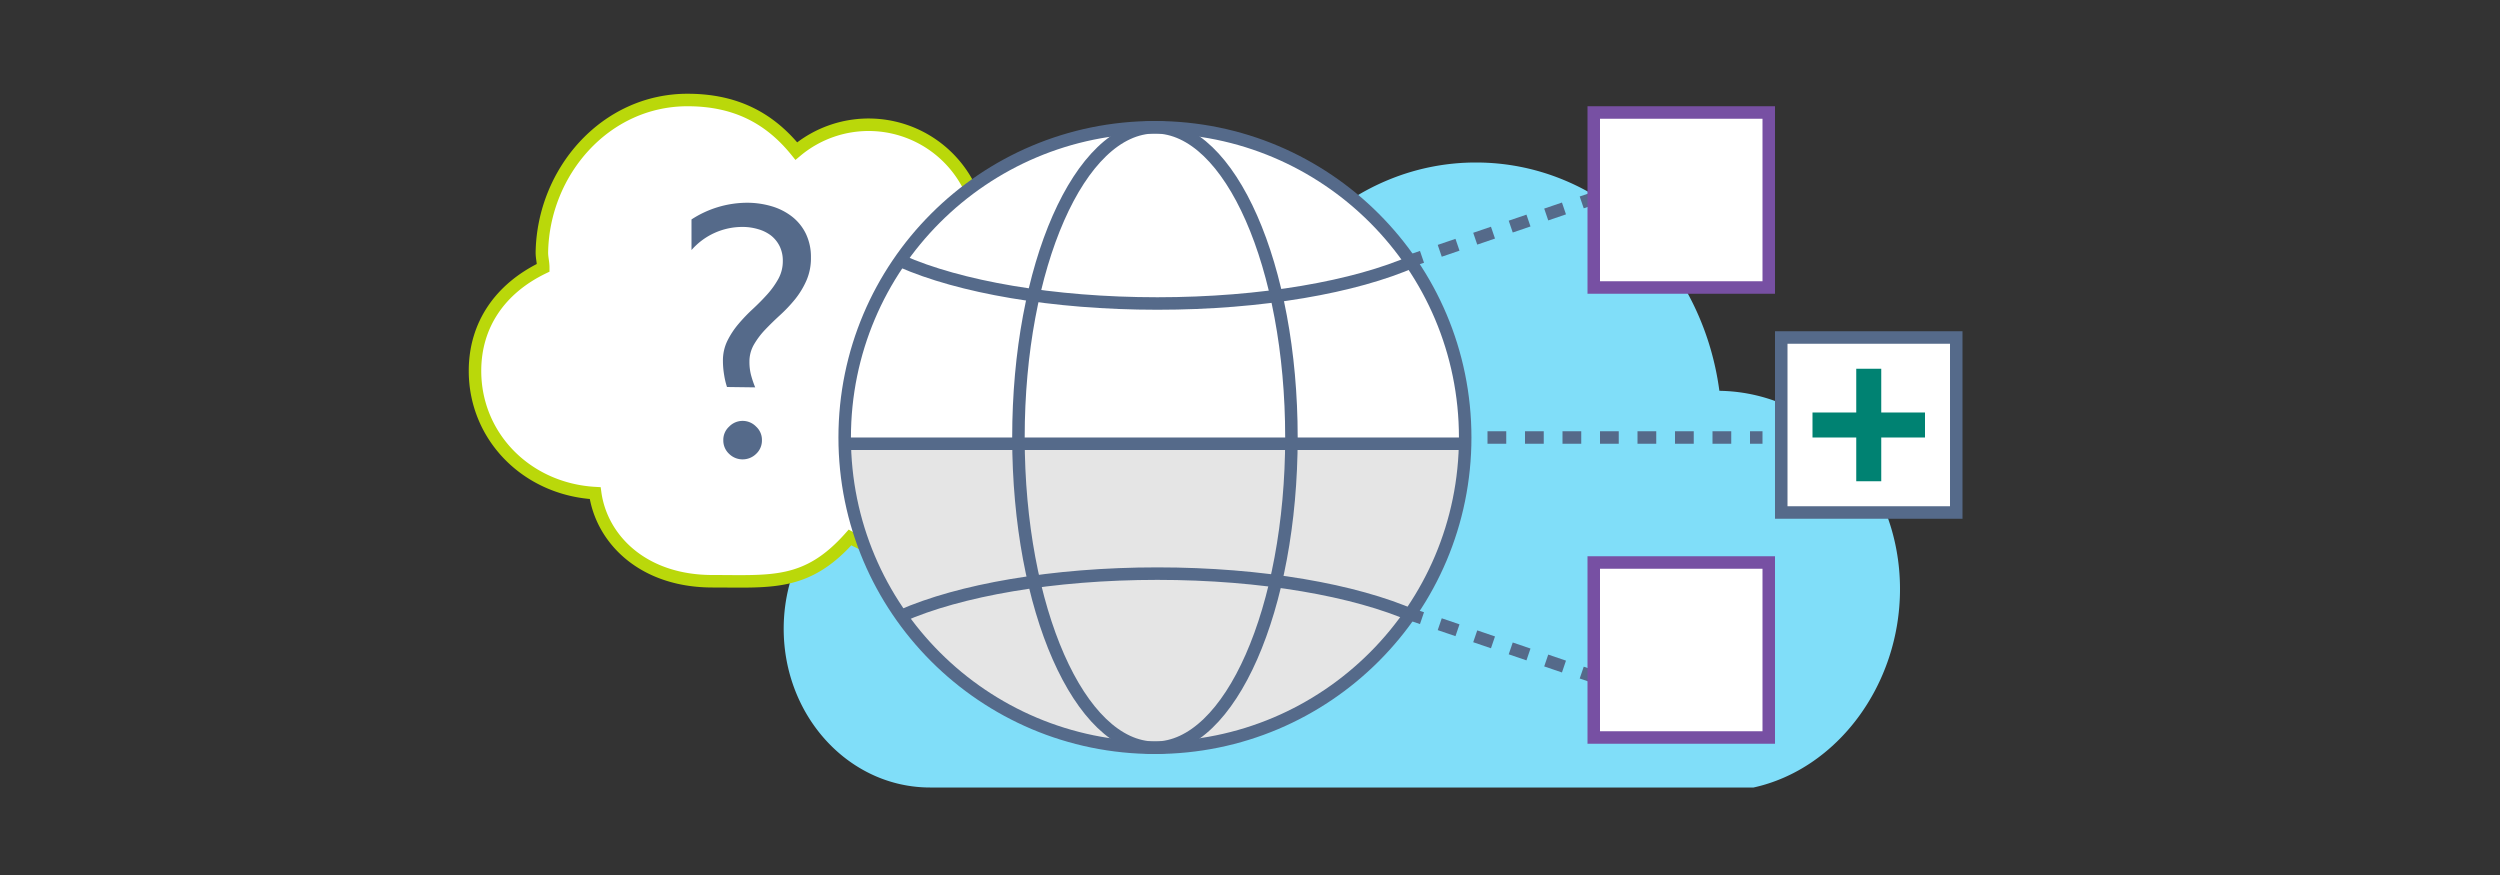 <svg xmlns="http://www.w3.org/2000/svg" viewBox="0 0 400 140">
  <rect x="0" y="0" width="400" height="140" fill="#333333" stroke="none"/>
  <defs>
    <style>
      .cls-1 {
        fill: #80def9;
      }

      .cls-10, .cls-2, .cls-4, .cls-9 {
        fill: #fff;
      }

      .cls-2 {
        stroke: #bad80a;
      }

      .cls-10, .cls-2, .cls-3, .cls-6, .cls-9 {
        stroke-miterlimit: 10;
        stroke-width: 2px;
      }

      .cls-3, .cls-6, .cls-7 {
        fill: none;
      }

      .cls-3, .cls-6, .cls-9 {
        stroke: #556a8a;
      }

      .cls-3 {
        stroke-dasharray: 3 3;
      }

      .cls-5 {
        fill: #e5e5e5;
      }

      .cls-8 {
        fill: #556a8a;
      }

      .cls-10 {
        stroke: #7750a3;
      }

      .cls-11 {
        fill: #008272;
      }
    </style>
  </defs>
  <title>bcs-partner-advanced-management-add-domain-</title>
  <g id="ICONS">
    <path class="cls-1" d="M275.1,62.53C272.35,41.87,256,26,236.15,26c-19.39,0-35.49,15.19-38.75,35.19a25.49,25.49,0,0,0-17.16-6.74c-12.39,0-22.79,9.12-25.86,21.5a21.69,21.69,0,0,0-5.56-.75c-12.94,0-23.43,11.37-23.43,25.4S135.87,126,148.81,126H280.57C293.94,123.06,304,109.61,304,94.25,304,76.86,291.1,62.76,275.1,62.53Z"/>
    <path class="cls-2" d="M157.6,42.44v-.5a20,20,0,0,0-.65-5,18,18,0,0,0-29.54-12.77C123,18.71,117.46,16,110,16,96.85,16,86.92,27.46,86.7,40.39c0,.89.22,1.56.22,2.45C80,46.18,76,52,76,59.34c0,10.52,8.27,18.94,19.23,19.56C96.24,86.2,102.79,93,114,93c9.46,0,15.1.76,22-7a23.25,23.25,0,0,0,11,3c13.25,0,24-11.75,24-25A24,24,0,0,0,157.6,42.44Z"/>
    <line class="cls-3" x1="219" y1="44" x2="263" y2="29"/>
    <line class="cls-3" x1="219" y1="96" x2="263" y2="111"/>
    <g>
      <g>
        <circle class="cls-4" cx="184.79" cy="70" r="49.64"/>
        <path class="cls-5" d="M184.36,120c-27,0-49.14-21.51-49.35-47.94V70.63h98.72v1.43C233.5,98.49,211.36,120,184.36,120Z"/>
        <circle class="cls-6" cx="184.79" cy="70" r="49.64"/>
        <ellipse class="cls-6" cx="184.79" cy="70" rx="21.84" ry="49.64"/>
        <line class="cls-6" x1="135" y1="71" x2="235" y2="71"/>
        <rect class="cls-7" x="135.72" y="20.36" width="99.28" height="99.28"/>
      </g>
      <path class="cls-6" d="M226.18,41.78c-9.36,4.12-24.25,6.78-41,6.78s-31.67-2.66-41-6.78"/>
      <path class="cls-6" d="M226.18,98.56c-9.36-4.12-24.25-6.78-41-6.78s-31.67,2.66-41,6.78"/>
    </g>
    <path class="cls-8" d="M116.32,61.92a11.79,11.79,0,0,1-.45-1.88,13.67,13.67,0,0,1-.2-2.3,7.14,7.14,0,0,1,.71-3.21,13.29,13.29,0,0,1,1.77-2.69,26.79,26.79,0,0,1,2.31-2.41q1.25-1.16,2.31-2.34a13.35,13.35,0,0,0,1.77-2.48,5.83,5.83,0,0,0,.71-2.85,5.23,5.23,0,0,0-.51-2.37,5,5,0,0,0-1.41-1.73,6.19,6.19,0,0,0-2.06-1,8.64,8.64,0,0,0-2.48-.35,10.79,10.79,0,0,0-8.15,3.7v-4.9a16.37,16.37,0,0,1,8.82-2.67,13.86,13.86,0,0,1,4,.56,9.81,9.81,0,0,1,3.27,1.66,7.8,7.8,0,0,1,2.21,2.74,8.54,8.54,0,0,1,.81,3.81,8.9,8.9,0,0,1-.72,3.67,13.32,13.32,0,0,1-1.82,3,23.56,23.56,0,0,1-2.38,2.52q-1.28,1.17-2.38,2.32a12.74,12.74,0,0,0-1.82,2.41,5.41,5.41,0,0,0-.72,2.76,8.24,8.24,0,0,0,.31,2.32,16.57,16.57,0,0,0,.61,1.77Zm2.5,11.58a3.07,3.07,0,0,1-2.17-.89,2.91,2.91,0,0,1-.92-2.17,2.85,2.85,0,0,1,.92-2.17,3,3,0,0,1,4.34,0,2.86,2.86,0,0,1,.92,2.17,2.91,2.91,0,0,1-.92,2.17A3.08,3.08,0,0,1,118.83,73.5Z"/>
    <rect class="cls-9" x="285" y="54" width="28" height="28"/>
    <rect class="cls-10" x="255" y="18" width="28" height="28"/>
    <rect class="cls-10" x="255" y="90" width="28" height="28"/>
    <line class="cls-3" x1="238" y1="70" x2="282" y2="70"/>
    <polygon class="cls-11" points="308 66 301 66 301 59 297 59 297 66 290 66 290 70 297 70 297 77 301 77 301 70 308 70 308 66"/>
  </g>
</svg>
